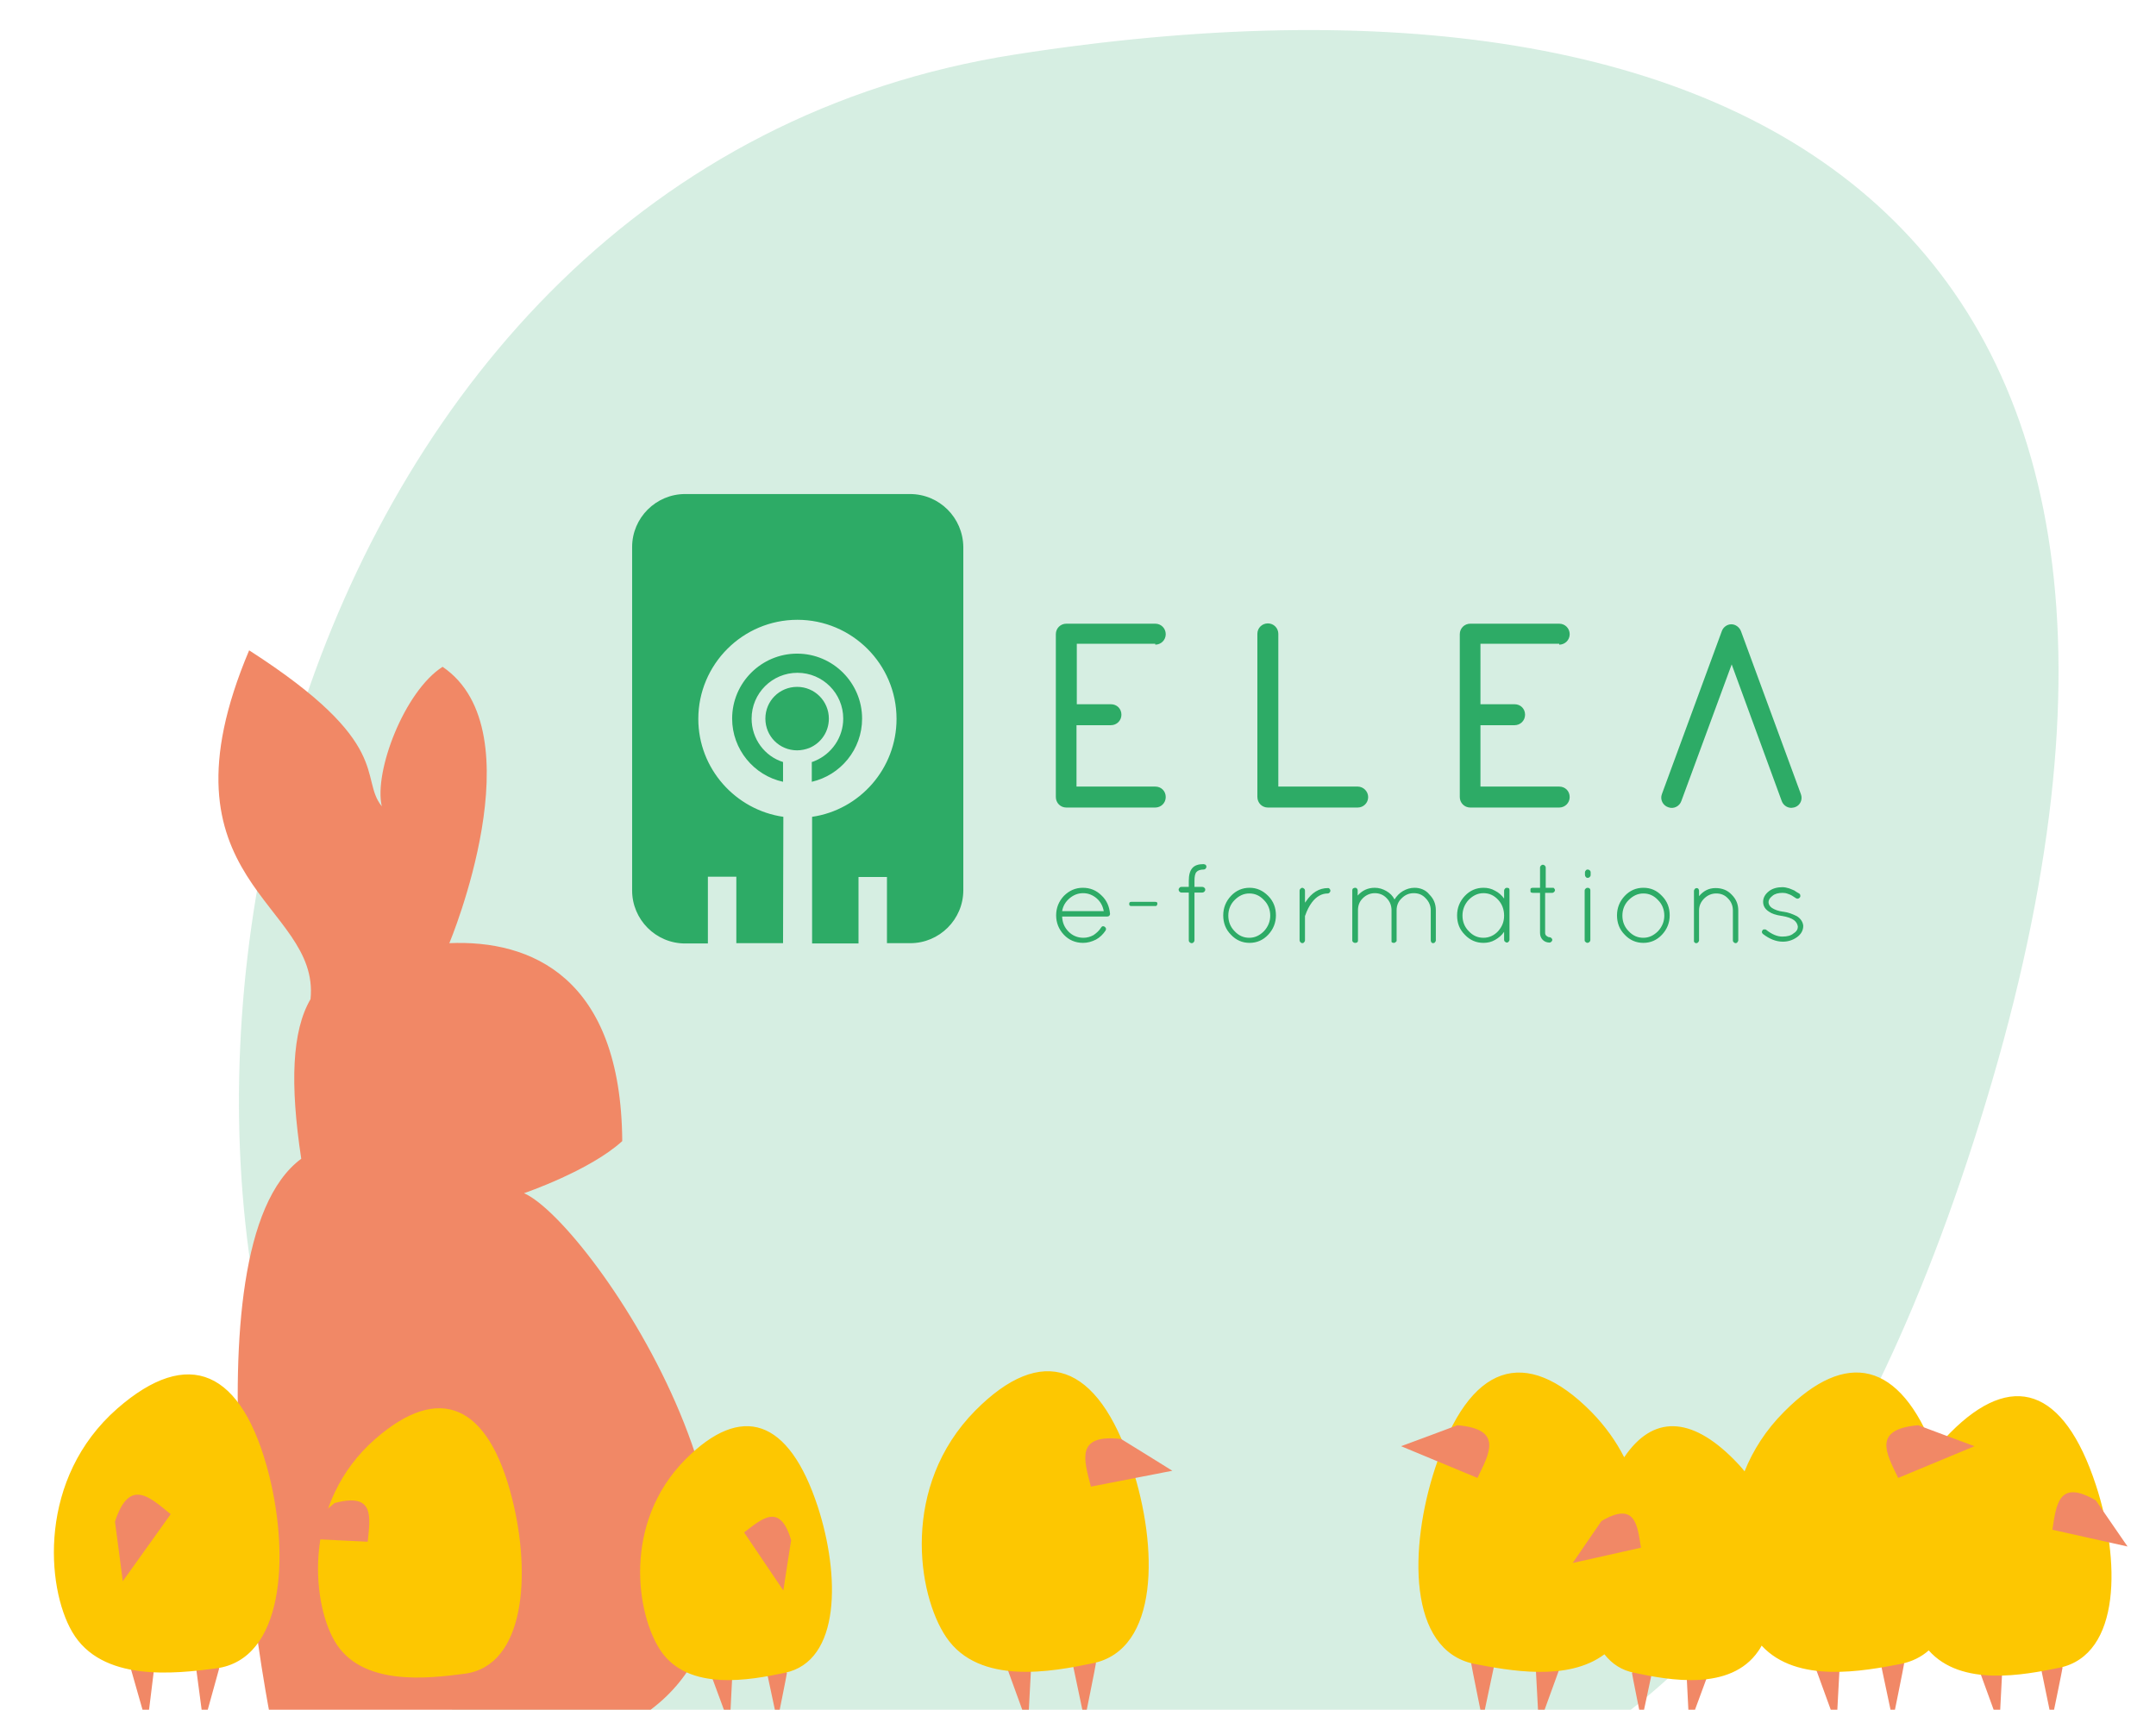 <svg xmlns="http://www.w3.org/2000/svg" xml:space="preserve" viewBox="0 0 720 571">
  <path fill="#34AD72" d="M339 18.2C92.1 56.9 25.6 383.9 122.4 530.9s165.9 139.4 232 103.4 220.2 26.8 308.9-266.6S585.7-20.3 339 18.2z" opacity=".2"/>
  <path fill="#F18866" d="M175 398.5s22-7.5 32.8-17.4c-.4-54.8-30.5-67.3-57.8-66.1l.1-.1s29.5-70.6-2.3-92.2c-12.8 8.2-23 35.1-20.3 46.6-7.7-9.6 4.3-20.9-44.3-52.1-32.8 77.6 23.8 84.1 20.5 116.5-6.2 10.6-6.9 28.2-3.1 53.3-40.3 29.8-10.8 184-10.8 184h43l1.5 5.3s.3-2.4.6-5.3h15.8l.7 5s.6-2.2 1.4-5h64.5c59.4-44.6-19.3-162.3-42.3-172.5zm-130.8 158c-.2.1-.4.3-.6.5l5.5 19.3s2.3-18.1 2.3-18.5c-1.6-2.3-4.8-2.9-7.2-1.3zm292.8.3c-.2.2-.4.3-.6.5l6.9 19s1-18.3 1-18.7c-1.8-2.2-5.1-2.6-7.3-.8zm21.7-2.2c-.2.2-.4.3-.6.5l4.1 19.5s3.8-18.7 3.8-19.2c-1.8-2.2-5.1-2.6-7.3-.8zM256.6 558c-.2.1-.3.3-.5.5l3.5 16.4s3.2-15.8 3.2-16.2c-1.5-1.9-4.3-2.2-6.2-.7zm-18.3 1.8c-.2.1-.3.3-.5.5l5.9 16s.8-15.4.8-15.8c-1.5-1.9-4.3-2.2-6.2-.7zM66 555.9c-.2.1-.4.3-.6.5L68 576s5.1-18.4 5.2-18.8c-1.6-2.3-4.8-2.9-7.2-1.3zm503.5 3.9c-1.9-1.5-4.7-1.2-6.2.7 0 .4.8 15.8.8 15.8l5.9-16c-.2-.2-.3-.4-.5-.5zm92.3-1.6c-.2.2-.4.3-.5.5l6.4 17.6s.9-17 .9-17.4c-1.7-2.1-4.7-2.4-6.8-.7zm-170.5-2.7c0 .4 3.8 19.1 3.8 19.1l4.1-19.4c-.2-.2-.4-.3-.6-.5-2.3-1.8-5.5-1.4-7.3.8zm190.7.7c-.2.2-.4.3-.5.5l3.7 18s3.6-17.4 3.6-17.8c-1.7-2.1-4.7-2.4-6.8-.7zm-53.4-1.5c-.2.2-.4.3-.6.5l4.1 19.4s3.8-18.7 3.8-19.1c-1.8-2.2-5-2.6-7.3-.8zm-21.6 2.1c-.2.2-.4.3-.6.5l6.9 19s1-18.2 1-18.7c-1.8-2.2-5-2.6-7.3-.8zm-94.1.8c0 .5 1 18.7 1 18.7l6.9-19c-.2-.2-.4-.3-.6-.5-2.3-1.8-5.5-1.4-7.3.8zm38.3.4c-1.9-1.5-4.7-1.2-6.2.7 0 .4 3.2 16.2 3.2 16.2l3.5-16.4c-.2-.2-.3-.4-.5-.5z"/>
  <path fill="#FDC701" d="M325.7 471.1c-24.9 25.2-19.4 61.4-9.7 75.7 11 16.2 35.4 11.5 48.9 8.7 22.3-4.5 21.9-38.9 13.1-65.7-11.5-35-30.2-41-52.3-18.7zm-96.8 16.3c-21.1 21.3-16.4 51.9-8.2 64 9.3 13.6 29.9 9.7 41.3 7.3 18.9-3.8 18.5-32.8 11.1-55.5-9.7-29.6-25.5-34.6-44.2-15.8zm471 8.5c-10.7-32.6-28.1-38.1-48.6-17.4-2 2-3.7 4.1-5.3 6.2-11.5-30.1-29.4-34.2-50.2-13.2-6.1 6.1-10.4 12.9-13.2 19.9-1.1-1.4-2.3-2.7-3.6-4-14.4-14.5-27.1-14.8-36.6-.7-2.7-5.3-6.3-10.4-11-15.2-22-22.2-40.7-16.3-52.1 18.7-8.8 26.7-9.2 60.9 13 65.5 11.6 2.2 31.2 6 43.5-3.2 2.5 3.2 5.8 5.4 10.1 6.2 11.3 2.4 32 6.3 41.3-7.3.4-.5.7-1.1 1.1-1.8 11.8 12.8 34 8.5 46.6 6.1 3.7-.8 6.7-2.3 9.2-4.5 10.9 12.3 31.8 8.2 43.6 5.8 20.8-4.3 20.4-36.2 12.2-61.1zm-574.6-15.3c-24 21-21.4 53.9-13.6 67.4 8.8 15.3 31.1 12.6 43.4 11 20.4-2.6 22.2-33.5 16-58.2-8-32.2-24.5-38.8-45.8-20.2zm-86.1-10.2c-26.6 23.3-23.8 59.7-15.1 74.6 9.8 16.9 34.4 14 48.1 12.2 22.5-3 24.5-37.1 17.7-64.4-9-35.7-27.1-43-50.7-22.4z"/>
  <path fill="#F18866" d="m364.3 496.5 27.2-5.3s-16.7-10.4-17.1-10.6c-15.5-1.8-12.3 7.2-10.1 15.9zm-115.8 15.3 13.1 19.4s2.5-16.4 2.6-16.8c-3.7-12.7-9.7-7.2-15.7-2.6zm451.4-10.7c-12.5-7.3-13.2 1.5-14.5 9.8l25.1 5.6s-10.4-15.1-10.6-15.4zm-66-7.5 25.5-10.6s-18.4-6.8-18.8-7c-15.5 1.3-10.6 9.5-6.7 17.6zM38.4 508.2c.1.5 2.6 19.9 2.6 19.9l16-22.4c-7-5.7-13.8-12.3-18.6 2.5zM486.7 476c-.4.2-18.8 7-18.8 7l25.5 10.6c3.9-8.1 8.8-16.3-6.7-17.6zm48.1 32c-.2.3-9.6 14-9.6 14l22.8-5.1c-1.2-7.5-1.8-15.6-13.2-8.9zm-423.1-6c-.3.3-13.8 11.7-13.8 11.7l24.9 1.2c.8-8.1 2.5-16.6-11.1-12.9z"/>
  <path fill="#2DAB66" d="M276.8 240c0-5.8-4.7-10.6-10.6-10.6s-10.6 4.7-10.6 10.6 4.7 10.6 10.6 10.6c1.4 0 2.8-.3 4.1-.8 4-1.7 6.5-5.5 6.5-9.8zm27.1-75h-75.1c-9.7 0-17.7 7.9-17.7 17.7v114.7c0 9.7 7.9 17.7 17.7 17.7h7.6v-22.3h9.5V315h15.6l.1-42.2c-16-2.3-28.4-16.1-28.4-32.7 0-18.2 14.8-33.1 33.1-33.1 18.2 0 33.1 14.8 33.1 33.1 0 16.6-12.3 30.4-28.2 32.7v42.3h15.5v-22.2h9.5V315h7.8c9.7 0 17.7-7.9 17.7-17.7V182.7c-.1-9.8-8-17.7-17.8-17.7zM251 240c0-8.5 6.9-15.3 15.3-15.3 8.5 0 15.3 6.9 15.3 15.3 0 6.3-3.9 11.8-9.4 14.1-.4.2-.7.3-1.1.4v6.6c9.6-2.2 16.8-10.8 16.8-21.1 0-11.9-9.7-21.7-21.7-21.7-11.9 0-21.7 9.7-21.7 21.7 0 10.3 7.3 19 17 21.1v-6.6c-6.1-1.9-10.5-7.7-10.5-14.5zm134.8-24.7c1.9 0 3.5-1.5 3.5-3.5 0-1.9-1.5-3.5-3.5-3.5h-29.7c-1.9 0-3.5 1.5-3.5 3.5v54.4c0 1.9 1.5 3.5 3.5 3.5h29.7c1.9 0 3.5-1.5 3.5-3.5s-1.5-3.5-3.5-3.5h-26.3v-20.5H371c1.9 0 3.5-1.5 3.5-3.5s-1.5-3.5-3.5-3.5h-11.4V215h26.2zm134.9 0c1.9 0 3.5-1.5 3.5-3.5 0-1.9-1.5-3.5-3.5-3.5H491c-1.9 0-3.5 1.5-3.5 3.5v54.4c0 1.9 1.5 3.5 3.5 3.5h29.7c1.9 0 3.5-1.5 3.5-3.5s-1.5-3.5-3.5-3.5h-26.3v-20.5h11.4c1.9 0 3.5-1.5 3.5-3.5s-1.5-3.5-3.5-3.5h-11.4V215h26.3zm-97.3 54.4h30c1.9 0 3.5-1.5 3.5-3.5 0-1.9-1.6-3.5-3.5-3.5h-26.5v-51c0-1.9-1.5-3.5-3.5-3.5-1.9 0-3.5 1.5-3.5 3.5v54.4c0 2.1 1.6 3.6 3.5 3.6zm171.6-2.2c.5 1.4 1.8 2.3 3.2 2.3.4 0 .8-.1 1.2-.2 1.8-.6 2.7-2.6 2-4.4l-20-54.4c-.5-1.3-1.8-2.3-3.2-2.3-1.4 0-2.7.9-3.2 2.3l-20 54.4c-.7 1.8.3 3.8 2.1 4.4 1.8.7 3.8-.3 4.4-2.1l16.8-45.6 16.7 45.6zm-233.4 29c-2.4 0-4.5.9-6.3 2.7-1.7 1.8-2.6 4-2.6 6.5s.9 4.7 2.6 6.5 3.9 2.7 6.4 2.7c1.5 0 2.9-.4 4.3-1.1 1.3-.7 2.4-1.8 3.2-3 .3-.5.2-.9-.3-1.3-.5-.3-.9-.2-1.2.3-.6 1-1.5 1.8-2.5 2.5-1.1.6-2.2.9-3.4.9-1.9 0-3.6-.7-4.9-2-1.4-1.4-2.1-3-2.2-5.1h15.1c.2 0 .5-.1.6-.2.2-.2.3-.4.3-.6v-.1c-.2-2.4-1.1-4.5-2.8-6.1-1.8-1.8-3.9-2.6-6.3-2.6zm-6.9 7.8c.3-1.8 1.2-3.2 2.5-4.3 1.3-1.1 2.8-1.7 4.5-1.7 1.7 0 3.2.6 4.5 1.7 1.3 1.1 2.1 2.6 2.4 4.3h-13.9zm31.1-3.1h-8c-.5 0-.7.2-.7.7 0 .5.2.7.7.7h8c.2 0 .4 0 .5-.2.1-.1.2-.3.2-.5.1-.5-.2-.7-.7-.7zm16.1-12.6c-1.7 0-2.9.4-3.7 1.3-.8.9-1.2 2.3-1.2 4.3v2h-2.5c-.2 0-.5.1-.6.3-.2.2-.3.4-.3.6 0 .2.1.5.3.7.2.2.4.3.6.3h2.5v16c0 .2.1.5.3.6.2.2.4.3.7.3.2 0 .5-.1.6-.3.2-.2.3-.4.3-.6v-16h2.6c.2 0 .5-.1.7-.3.2-.2.3-.4.3-.7 0-.2-.1-.5-.3-.6-.2-.2-.4-.3-.7-.3h-2.6v-2c0-1.5.2-2.5.7-3 .4-.5 1.3-.8 2.4-.8.2 0 .5-.1.6-.3.2-.2.3-.4.3-.6 0-.2-.1-.5-.3-.7-.3-.1-.5-.2-.7-.2zm15.4 7.9c-2.4 0-4.5.9-6.2 2.7-1.7 1.8-2.6 4-2.6 6.5s.8 4.7 2.6 6.5c1.7 1.8 3.8 2.7 6.2 2.7 2.4 0 4.5-.9 6.2-2.7 1.7-1.8 2.6-4 2.6-6.5s-.8-4.7-2.6-6.5c-1.8-1.8-3.8-2.7-6.2-2.7zm4.8 14.5c-1.4 1.4-3 2.2-4.9 2.2s-3.5-.7-4.9-2.2c-1.4-1.4-2.1-3.2-2.1-5.2s.7-3.8 2.1-5.2c1.4-1.4 3-2.2 4.9-2.2s3.5.7 4.9 2.2c1.4 1.4 2.1 3.2 2.1 5.2 0 1.9-.7 3.7-2.1 5.2zm21.4-14.4c-3 0-5.4 1.5-7.4 4.5-.1.1-.2.2-.3.4v-4.1c0-.2-.1-.5-.3-.6-.2-.2-.4-.3-.6-.3-.2 0-.4.1-.6.3-.2.2-.3.4-.3.6V314c0 .3.1.5.3.7.2.2.4.3.6.3.2 0 .5-.1.6-.3.2-.2.3-.4.3-.6V306c0-.1 0-.2.1-.3.6-1.7 1.3-3.1 2.2-4.3 1.5-2 3.3-3 5.3-3 .2 0 .5-.1.6-.3.2-.2.3-.4.3-.6 0-.2-.1-.5-.3-.6 0-.2-.2-.3-.5-.3zm28.9-.1c-1.4 0-2.7.4-3.9 1.1-1.2.7-2.1 1.7-2.8 2.8-.6-1.2-1.5-2.1-2.7-2.8-1.2-.7-2.5-1.1-3.9-1.1-2.3 0-4.2.9-5.7 2.6v-1.8c0-.2-.1-.4-.3-.6-.2-.2-.4-.2-.6-.2-.2 0-.4.1-.6.2-.2.1-.3.4-.3.6v16.9c.1.4.4.6.8.7h.2c.1 0 .3 0 .5-.1.3-.1.4-.4.4-.7V304c0-1.6.5-2.9 1.6-4s2.5-1.7 4-1.7 2.9.5 4 1.7c1.1 1.1 1.6 2.5 1.6 4v10.5s0 .1.1.2.1.1.2.1l.3.1h.2c.1 0 .3 0 .5-.2.2-.1.3-.3.4-.4V304c0-1.5.5-2.9 1.7-4 1.1-1.1 2.4-1.7 4-1.7s2.9.5 4 1.7c1.1 1.1 1.7 2.5 1.7 4v10.1c0 .2.1.4.2.6.1.2.4.3.6.3.2 0 .5-.1.6-.3.2-.2.3-.4.3-.6V304c0-2.1-.7-3.8-2.2-5.3-1.1-1.4-2.9-2.2-4.9-2.2zm30.8 0c-.2 0-.5.1-.6.3-.2.2-.3.4-.3.6v2.7c-.8-1.1-1.8-2-3-2.6-1.2-.7-2.5-1-3.9-1-2.4 0-4.5.9-6.2 2.7-1.7 1.8-2.6 4-2.6 6.5 0 2.6.8 4.7 2.6 6.5 1.7 1.8 3.8 2.7 6.2 2.7 1.4 0 2.7-.3 3.9-1 1.2-.7 2.2-1.5 3-2.7v2.7c0 .2.1.5.3.6.2.2.4.3.6.3.2 0 .5-.1.6-.3.2-.2.3-.4.3-.6v-16.7c0-.2-.1-.5-.3-.6-.1 0-.3-.1-.6-.1zm-2.9 14.5c-1.3 1.4-3 2.2-4.9 2.2-1.9 0-3.5-.7-4.9-2.2-1.4-1.4-2.1-3.2-2.1-5.2s.7-3.8 2.1-5.3c1.4-1.4 3-2.2 4.9-2.2s3.5.7 4.9 2.2c1.3 1.4 2 3.2 2 5.3s-.7 3.7-2 5.2zm18.3-14.5h-2.4v-6.8c0-.2-.1-.4-.3-.6-.2-.2-.4-.3-.7-.3-.2 0-.4.1-.6.3-.2.2-.3.4-.3.6v6.8H512c-.5 0-.8.1-.9.4v.5c0 .3 0 .5.1.6.1.1.4.2.8.2h2.3v13.4c0 .9.3 1.7.9 2.3.6.6 1.4.9 2.3.9.2 0 .4-.1.6-.3.2-.2.3-.4.3-.6s-.1-.4-.3-.6c-.2-.2-.4-.3-.7-.3-.3 0-.5-.1-.9-.4-.3-.2-.5-.6-.5-1v-13.4h2.4c.2 0 .4-.1.6-.3.2-.2.3-.4.3-.6 0-.2-.1-.4-.3-.6.1-.1-.2-.2-.4-.2zm11.6-3.3c.2 0 .5-.1.7-.3.2-.2.3-.4.3-.7v-.9c0-.2-.1-.5-.3-.6-.2-.2-.4-.3-.7-.3-.2 0-.5.1-.6.3-.2.2-.3.4-.3.6v.9c0 .3.1.5.3.7.1.2.4.3.6.3zm0 3.3c-.3 0-.5.1-.7.3-.2.2-.3.4-.3.6V314c0 .3.1.5.3.6.2.2.4.3.6.3.2 0 .5-.1.7-.3.2-.2.3-.4.3-.6v-16.7c0-.2-.1-.5-.3-.6-.1-.1-.3-.2-.6-.2zm18.6 0c-2.4 0-4.5.9-6.2 2.7-1.7 1.8-2.6 4-2.6 6.5s.8 4.7 2.6 6.5c1.7 1.8 3.8 2.7 6.2 2.7 2.4 0 4.5-.9 6.2-2.7 1.7-1.8 2.6-4 2.6-6.5s-.8-4.7-2.6-6.5c-1.7-1.8-3.7-2.7-6.2-2.7zm4.9 14.5c-1.4 1.4-3 2.2-4.9 2.2-1.9 0-3.5-.7-4.9-2.2-1.4-1.4-2.1-3.2-2.1-5.2s.7-3.8 2.1-5.2c1.4-1.4 3-2.2 4.9-2.2 1.9 0 3.5.7 4.9 2.2 1.4 1.4 2.1 3.2 2.1 5.2 0 1.9-.7 3.7-2.1 5.2zm19.2-14.4c-2.2 0-4 .9-5.5 2.7v-1.8c0-.2-.1-.5-.2-.6-.1-.2-.4-.3-.6-.3-.2 0-.5.1-.6.3-.2.2-.3.4-.3.6v17c.1.2.3.4.6.5h.2c.4 0 .7-.3.9-.8v-10.1c0-1.6.6-2.9 1.7-4s2.5-1.7 4-1.7c1.6 0 2.9.5 4 1.7 1.1 1.1 1.6 2.5 1.6 4v10c0 .2.1.5.3.6.2.2.4.3.6.3.2 0 .5-.1.6-.3s.3-.4.3-.6v-10c0-2.1-.7-3.8-2.2-5.3-1.4-1.5-3.2-2.2-5.4-2.2zm27.2 9.4c-1.4-.7-2.9-1.3-4.5-1.5h-.1c-1.6-.2-2.9-.7-3.8-1.3-.7-.5-1.1-1.2-1.1-1.9s.4-1.4 1.3-2.1c.8-.7 2-1 3.4-1 .6 0 1.2.1 1.7.3.6.2 1.1.4 1.4.6.3.2.8.5 1.4.9.2.1.4.2.7.1.2 0 .4-.2.6-.4.1-.2.2-.4.1-.7 0-.3-.2-.5-.4-.6-.7-.4-1.2-.7-1.6-1-.4-.2-1-.4-1.7-.7-.7-.2-1.5-.4-2.2-.4-1.8 0-3.3.4-4.5 1.3-1.3 1-2 2.2-2 3.6s.7 2.5 2 3.3c.8.6 2.2 1.1 4.2 1.4h.1c1.8.3 3.2.8 4 1.4.8.6 1.2 1.4 1.3 2.2 0 .8-.4 1.6-1.4 2.2-.9.8-2.2 1.1-3.8 1.1-1.6 0-3.4-.7-5.3-2.2-.2-.2-.4-.2-.7-.2-.3 0-.5.1-.6.3-.3.4-.3.8.1 1.2 2.2 1.7 4.4 2.6 6.7 2.6 1.7 0 3.3-.5 4.7-1.5 1.4-1 2.1-2.3 2.1-3.8-.1-1.1-.7-2.3-2.1-3.2z"/>
</svg>
